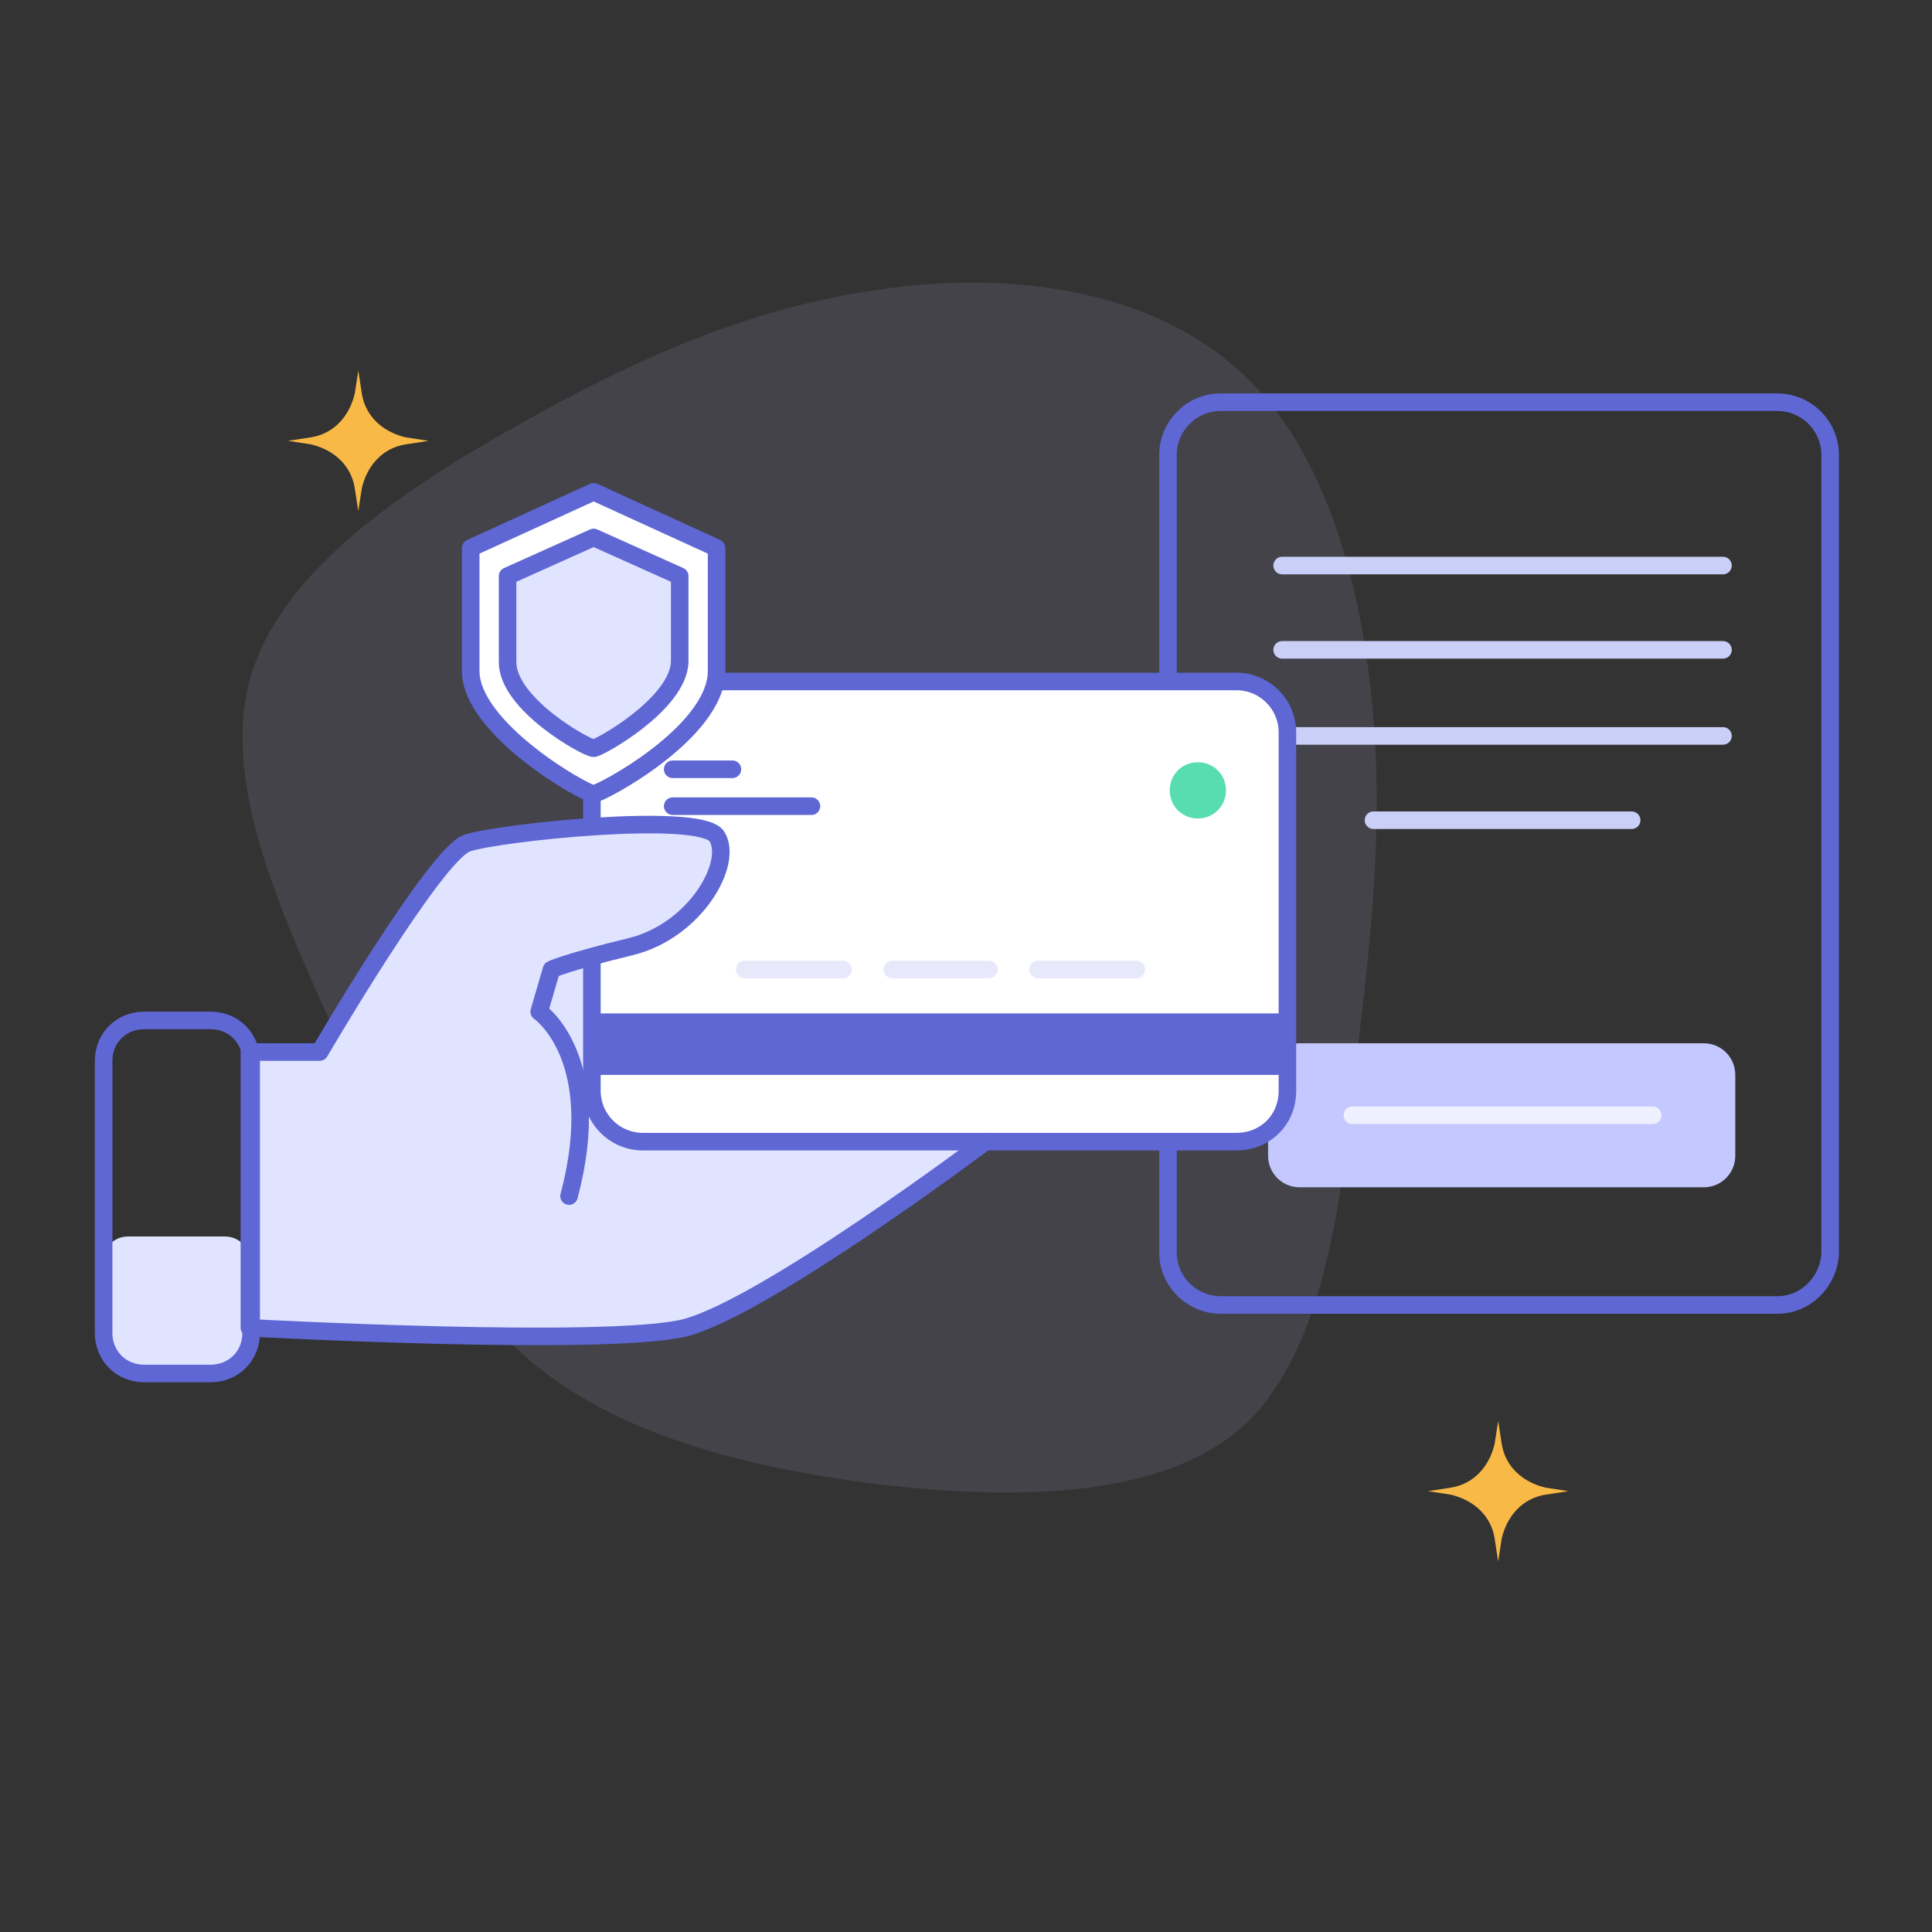 <?xml version="1.0" encoding="utf-8"?>
<!-- Generator: Adobe Illustrator 23.0.1, SVG Export Plug-In . SVG Version: 6.00 Build 0)  -->
<svg version="1.1" id="Layer_1" xmlns="http://www.w3.org/2000/svg" xmlns:xlink="http://www.w3.org/1999/xlink" x="0px" y="0px"
	 viewBox="0 0 110 110" style="enable-background:new 0 0 110 110;" xml:space="preserve">
<rect x="0" y="0" width="110" height="110" fill="#333333" stroke="none"/>
<style type="text/css">
	.st0{fill:#434349;}
	.st1{fill:#C5C8FF;}
	.st2{fill:none;stroke:#5E67D3;stroke-linecap:round;stroke-linejoin:round;stroke-miterlimit:10;}
	.st3{fill:none;stroke:#C9CFF7;stroke-linecap:round;stroke-linejoin:round;stroke-miterlimit:10;}
	.st4{fill:#E1E4FF;}
	.st5{fill:#FFFFFF;}
	.st6{opacity:0.45;}
	.st7{fill:#5E67D3;}
	.st8{fill:#57DDB0;}
	.st9{opacity:0.71;fill:none;stroke:#FFFFFF;stroke-linecap:round;stroke-linejoin:round;stroke-miterlimit:10;}
	.st10{fill:#F9B946;}
</style>
<path class="st0" d="M70.2,20.8c5.1,4.3,7.2,12,7.9,19c0.7,7,0,13.3-0.9,20.8c-0.8,7.5-1.7,16.1-6.3,20.5c-4.7,4.3-13.2,4.3-21,3.4
	c-7.8-1-14.9-2.9-19.8-7.1c-4.9-4.2-7.6-10.8-10.7-17.9c-3.2-7.1-6.8-14.6-5.2-20.7c1.6-6.1,8.5-10.8,15.3-14.6
	c6.7-3.8,13.3-6.7,20.5-7.7C57.2,15.4,65.1,16.4,70.2,20.8z"/>
<g>
	<g>
		<path class="st1" d="M97,67.6H74c-1,0-1.8-0.8-1.8-1.8v-4.6c0-1,0.8-1.8,1.8-1.8h23c1,0,1.8,0.8,1.8,1.8v4.6
			C98.8,66.8,98,67.6,97,67.6z"/>
		<path class="st2" d="M101.2,74.3H69.5c-1.6,0-3-1.3-3-3V25.9c0-1.6,1.3-3,3-3h31.7c1.6,0,3,1.3,3,3v45.5
			C104.1,73,102.8,74.3,101.2,74.3z"/>
		<g>
			<line class="st3" x1="73" y1="32.2" x2="98.1" y2="32.2"/>
			<line class="st3" x1="73" y1="37" x2="98.1" y2="37"/>
			<line class="st3" x1="73" y1="41.9" x2="98.1" y2="41.9"/>
			<line class="st3" x1="78.2" y1="46.7" x2="92.9" y2="46.7"/>
		</g>
		<g>
			<path class="st4" d="M56.1,65c0,0-12.5,9.4-17.1,10.6c-4.5,1.1-24.8,0-24.8,0V59.9h4c0,0,6.6-11.3,8.4-11.9
				c1.8-0.6,13.2-1.8,14.2-0.4c1,1.5-1.2,5.4-4.9,6.3c-3.7,0.9,3.9,1,3.9,1l2.9,2.3"/>
			<g>
				<path class="st5" d="M70.4,65H36.6c-1.6,0-2.9-1.3-2.9-2.9V41.7c0-1.6,1.3-2.9,2.9-2.9h33.8c1.6,0,2.9,1.3,2.9,2.9v20.4
					C73.3,63.8,72,65,70.4,65z"/>
				<path class="st2" d="M70.4,65H36.6c-1.6,0-2.9-1.3-2.9-2.9V41.7c0-1.6,1.3-2.9,2.9-2.9h33.8c1.6,0,2.9,1.3,2.9,2.9v20.4
					C73.3,63.8,72,65,70.4,65z"/>
				<line class="st2" x1="38.3" y1="43.8" x2="41.7" y2="43.8"/>
				<line class="st2" x1="38.3" y1="45.9" x2="46.2" y2="45.9"/>
				<g class="st6">
					<line class="st3" x1="42.4" y1="55.2" x2="48" y2="55.2"/>
					<line class="st3" x1="50.8" y1="55.2" x2="56.3" y2="55.2"/>
					<line class="st3" x1="59.1" y1="55.2" x2="64.7" y2="55.2"/>
				</g>
				<rect x="33.8" y="57.7" class="st7" width="39.5" height="3.5"/>
				<path class="st8" d="M69.8,45c0,0.9-0.7,1.6-1.6,1.6c-0.9,0-1.6-0.7-1.6-1.6c0-0.9,0.7-1.6,1.6-1.6C69.1,43.4,69.8,44.1,69.8,45
					z"/>
			</g>
			<path class="st4" d="M7.3,78.2h5.5c0.8,0,1.4-0.6,1.4-1.4v-5c0-0.8-0.6-1.4-1.4-1.4H7.3c-0.8,0-1.4,0.6-1.4,1.4v5
				C5.9,77.6,6.5,78.2,7.3,78.2z"/>
			<path class="st2" d="M8.2,78.2h3.8c1.3,0,2.3-1,2.3-2.3V60.4c0-1.3-1-2.3-2.3-2.3H8.2c-1.3,0-2.3,1-2.3,2.3v15.5
				C5.9,77.2,6.9,78.2,8.2,78.2z"/>
			<path class="st4" d="M31.1,47.3c0,0,7.8-0.5,9-0.1c1.2,0.4,1,1.7,0.3,3c-0.7,1.3-3,3.6-5.3,3.9c-2.3,0.4-3.2,0.5-3.2,0.5"/>
			<path class="st2" d="M56.1,65c0,0-12.5,9.4-17.1,10.6c-4.5,1.1-24.8,0-24.8,0V59.9h4c0,0,6.6-11.3,8.4-11.9
				c1.8-0.6,13.2-1.8,14.2-0.4c1,1.5-1.2,5.4-4.9,6.3c-3.7,0.9-4.5,1.3-4.5,1.3l-0.7,2.4c0,0,3.8,2.6,1.7,10.5"/>
		</g>
		<g>
			<path class="st5" d="M33.8,45.2L33.8,45.2c-0.5,0-7-3.7-7-7v-7l7-3.2l7,3.2v7C40.8,41.7,34.2,45.2,33.8,45.2z"/>
			<path class="st2" d="M33.8,45.2L33.8,45.2c-0.5,0-7-3.7-7-7v-7l7-3.2l7,3.2v7C40.8,41.7,34.2,45.2,33.8,45.2z"/>
			<path class="st4" d="M33.8,42.6L33.8,42.6c-0.4,0-4.9-2.5-4.9-4.9v-4.9l4.9-2.2l4.9,2.2v4.9C38.6,40.1,34.1,42.6,33.8,42.6z"/>
			<path class="st2" d="M33.8,42.6L33.8,42.6c-0.4,0-4.9-2.5-4.9-4.9v-4.9l4.9-2.2l4.9,2.2v4.9C38.6,40.1,34.1,42.6,33.8,42.6z"/>
		</g>
		<line class="st9" x1="77" y1="63.5" x2="94.1" y2="63.5"/>
	</g>
	<path class="st10" d="M20.4,21.1l0.2,1.3c0.2,1.3,1.2,2.2,2.5,2.5l1.3,0.2l-1.3,0.2c-1.3,0.2-2.2,1.2-2.5,2.5l-0.2,1.3l-0.2-1.3
		c-0.2-1.3-1.2-2.2-2.5-2.5l-1.3-0.2l1.3-0.2c1.3-0.2,2.2-1.2,2.5-2.5L20.4,21.1z"/>
	<path class="st10" d="M85.3,80.9l0.2,1.3c0.2,1.3,1.2,2.2,2.5,2.5l1.3,0.2l-1.3,0.2c-1.3,0.2-2.2,1.2-2.5,2.5l-0.2,1.3l-0.2-1.3
		c-0.2-1.3-1.2-2.2-2.5-2.5l-1.3-0.2l1.3-0.2c1.3-0.2,2.2-1.2,2.5-2.5L85.3,80.9z"/>
</g>
</svg>

